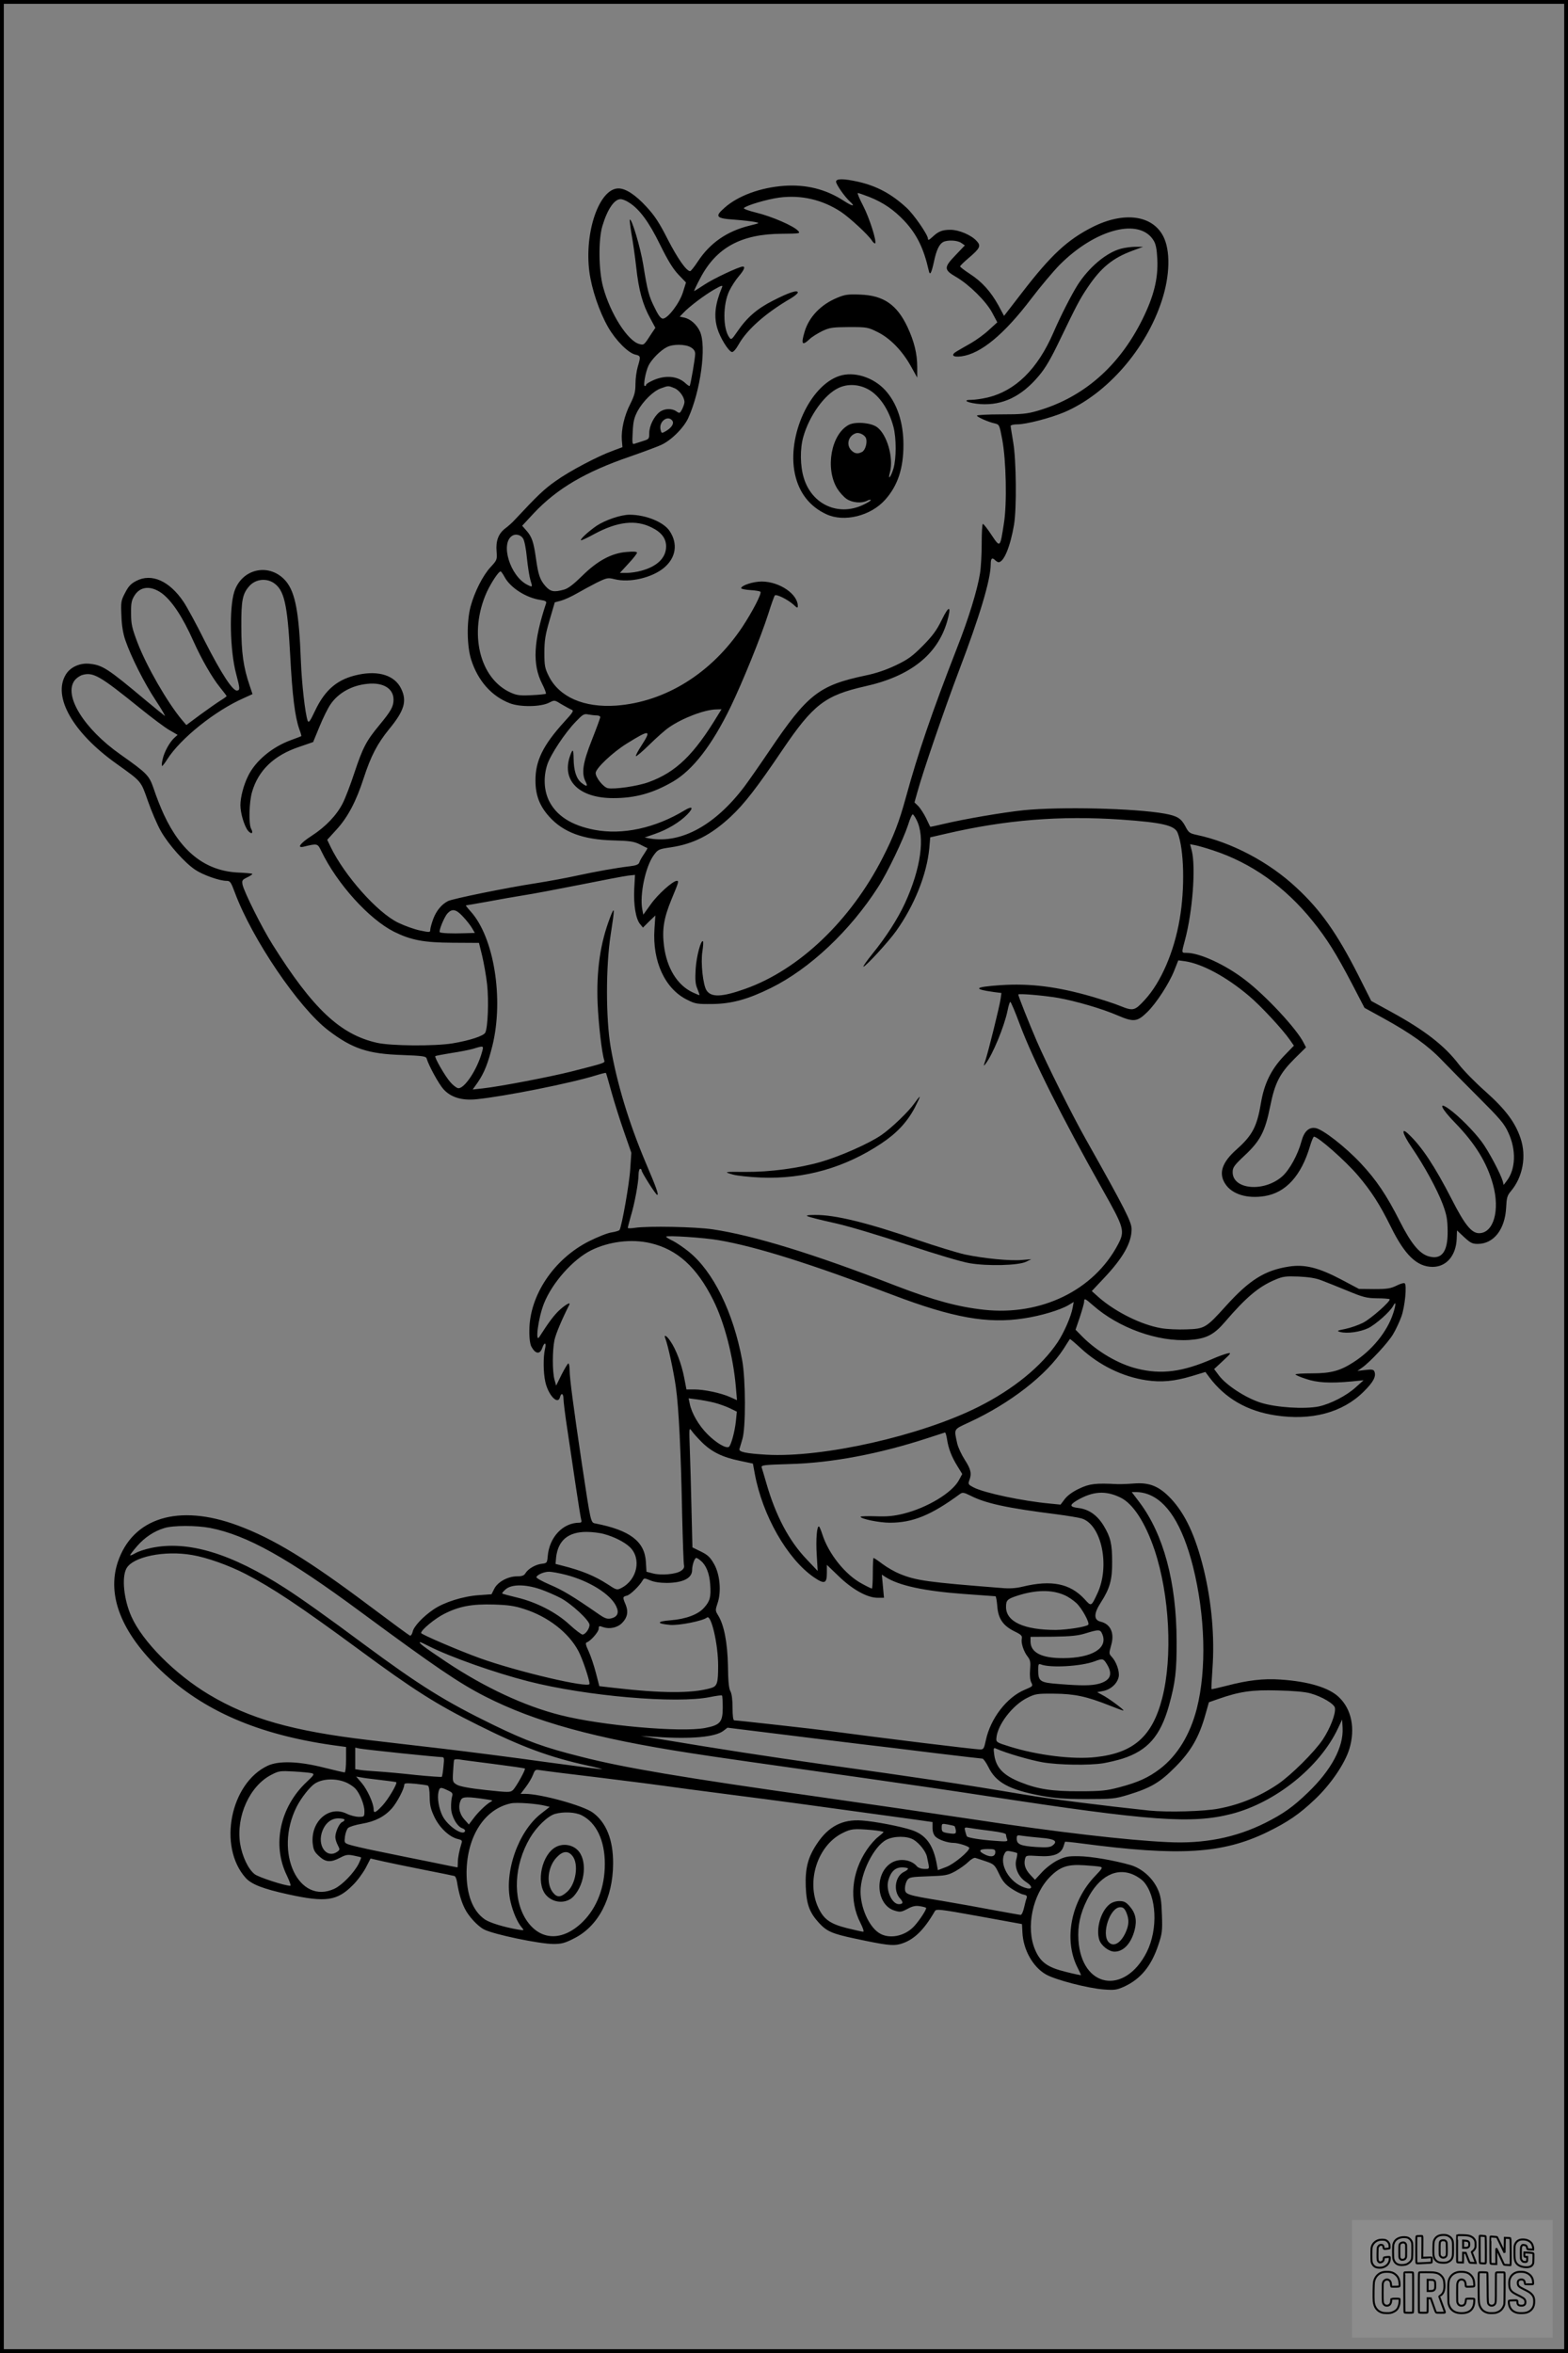<?xml version="1.0" encoding="UTF-8"?>
<svg xmlns="http://www.w3.org/2000/svg" version="1.0" width="1024pt" height="1536pt" viewBox="0 0 1024 1536" preserveAspectRatio="xMidYMid meet">
  <rect x="0" y="0" width="1024" height="1536" fill="#808080" stroke="none"/>
  <g transform="translate(0.00 0.00) scale(1)">
    <g transform="translate(0,1536) scale(0.1,-0.1)" fill="#000000" stroke="none">
      <path d="M5460 14174 c0 -18 56 -98 89 -128 41 -37 20 -35 -40 4 -116 75 -244 107 -388 97 -154 -11 -302 -65 -390 -144 -65 -57 -55 -69 66 -77 54 -4 114 -11 133 -15 34 -7 33 -7 -35 -24 -147 -36 -258 -113 -337 -233 -23 -35 -46 -64 -51 -64 -24 0 -81 81 -146 207 -55 109 -86 156 -141 215 -70 76 -134 118 -181 118 -125 0 -224 -284 -190 -545 15 -113 65 -260 122 -360 49 -86 132 -170 179 -180 34 -8 35 -12 15 -79 -8 -27 -15 -77 -15 -112 0 -51 -6 -75 -34 -131 -39 -76 -60 -168 -55 -236 l4 -46 -59 -22 c-101 -36 -288 -135 -377 -199 -76 -53 -121 -97 -265 -251 -17 -19 -46 -45 -64 -58 -45 -34 -63 -82 -57 -151 4 -54 3 -56 -40 -103 -50 -54 -104 -161 -130 -257 -26 -99 -24 -257 4 -346 44 -138 133 -239 253 -285 68 -26 204 -24 258 5 33 17 34 17 80 -12 26 -15 55 -31 65 -35 16 -6 9 -17 -48 -79 -138 -152 -189 -254 -188 -384 0 -95 27 -165 89 -234 92 -103 222 -151 418 -156 111 -3 136 -7 175 -26 25 -13 47 -24 49 -24 2 -1 -8 -18 -22 -39 -14 -20 -28 -45 -31 -55 -4 -13 -20 -20 -63 -25 -92 -11 -219 -34 -340 -60 -63 -14 -186 -37 -275 -51 -190 -29 -542 -101 -571 -116 -42 -21 -76 -63 -96 -115 -11 -30 -20 -62 -20 -72 0 -18 -4 -18 -67 -5 -38 8 -102 31 -143 51 -136 66 -350 307 -441 495 l-22 46 61 67 c74 81 128 184 177 335 47 145 89 225 166 320 100 121 118 184 79 264 -41 86 -145 120 -279 92 -135 -28 -217 -96 -283 -235 -34 -72 -42 -82 -49 -65 -16 46 -38 237 -44 389 -12 316 -36 445 -96 519 -104 125 -289 88 -339 -67 -34 -107 -28 -385 12 -535 26 -99 26 -106 7 -110 -28 -5 -103 110 -211 322 -55 111 -118 226 -139 257 -92 137 -209 189 -309 137 -35 -18 -51 -35 -73 -78 -27 -51 -28 -61 -24 -150 2 -64 11 -117 26 -160 38 -110 124 -280 198 -392 39 -59 65 -104 59 -101 -6 4 -62 50 -125 102 -247 207 -281 229 -365 238 -64 7 -127 -22 -156 -70 -88 -144 45 -379 330 -582 166 -119 159 -110 206 -244 23 -66 61 -155 85 -197 50 -88 157 -208 226 -253 50 -33 157 -71 202 -71 24 0 29 -7 55 -77 113 -304 418 -753 610 -899 157 -120 260 -154 484 -161 130 -5 154 -8 158 -22 15 -50 79 -166 110 -201 48 -53 119 -75 213 -66 183 18 619 105 786 157 32 10 60 17 62 15 2 -1 18 -59 37 -127 19 -68 56 -185 82 -259 l47 -135 -7 -105 c-5 -92 -55 -375 -70 -399 -3 -5 -27 -12 -52 -16 -25 -3 -92 -30 -148 -58 -229 -116 -388 -353 -389 -582 -1 -49 5 -90 13 -105 26 -49 56 -53 71 -10 15 43 29 37 18 -7 -12 -52 -11 -152 2 -212 19 -88 82 -155 96 -102 8 32 23 25 23 -11 0 -18 11 -107 25 -198 14 -91 38 -257 55 -370 17 -113 33 -213 36 -222 4 -13 0 -18 -13 -18 -107 0 -196 -95 -206 -219 -4 -43 -5 -45 -38 -49 -40 -4 -89 -32 -107 -61 -9 -16 -23 -21 -55 -21 -60 0 -126 -36 -149 -81 l-18 -36 -83 -6 c-103 -7 -226 -46 -294 -92 -70 -47 -131 -112 -138 -147 -4 -17 -12 -27 -18 -25 -7 3 -124 89 -260 191 -402 302 -633 443 -867 529 -384 142 -684 50 -781 -241 -72 -218 25 -462 282 -707 276 -262 632 -417 1121 -487 l88 -12 0 -83 c0 -46 -4 -83 -9 -83 -5 0 -67 14 -138 32 -163 41 -292 45 -364 12 -245 -114 -327 -528 -145 -732 37 -42 113 -72 278 -108 246 -54 320 -43 423 61 28 27 65 78 83 111 l32 62 83 -19 c45 -10 165 -35 267 -55 102 -20 190 -38 197 -40 7 -1 15 -20 18 -41 11 -70 28 -128 51 -173 24 -49 84 -114 125 -135 61 -32 362 -95 454 -95 51 0 75 6 133 36 159 79 255 262 256 489 1 155 -45 269 -133 333 -63 46 -340 122 -441 122 l-30 0 34 45 c19 25 40 61 47 80 12 32 16 35 44 30 16 -3 197 -26 400 -50 204 -25 397 -50 430 -55 33 -5 220 -30 415 -55 306 -39 541 -71 1193 -161 l127 -18 0 -38 c0 -24 7 -45 19 -57 21 -21 80 -41 119 -41 31 0 102 -23 102 -33 0 -22 -101 -106 -150 -124 l-55 -21 -11 58 c-24 113 -72 175 -161 204 -73 24 -239 56 -323 62 -127 10 -220 -38 -295 -152 -59 -88 -77 -160 -73 -279 5 -117 24 -169 87 -238 50 -54 85 -70 231 -101 205 -44 251 -49 297 -37 87 24 154 87 228 215 9 16 29 14 289 -33 153 -28 279 -51 280 -51 0 0 2 -24 3 -54 5 -113 68 -226 154 -275 62 -35 272 -90 379 -98 69 -5 83 -3 132 19 108 50 177 134 223 273 24 72 27 90 23 195 -3 93 -8 125 -27 167 -33 74 -103 136 -177 158 -108 31 -258 57 -340 58 -69 1 -89 -3 -136 -26 -31 -15 -77 -50 -102 -77 l-47 -51 -30 32 c-33 35 -44 68 -35 104 6 24 8 24 89 19 96 -6 145 12 162 62 5 16 10 30 10 31 1 2 51 -3 111 -11 636 -84 918 -67 1209 74 135 66 210 117 311 213 104 98 196 233 226 330 40 133 15 260 -69 339 -65 62 -200 102 -379 114 -113 8 -215 -4 -356 -41 -51 -13 -94 -23 -96 -21 -2 2 1 62 6 132 15 208 -5 435 -57 650 -54 218 -119 359 -214 461 -77 81 -139 107 -242 99 -38 -3 -88 -5 -110 -4 -139 7 -179 3 -246 -29 -43 -20 -76 -44 -95 -68 l-28 -37 -71 7 c-180 17 -425 69 -496 105 -35 18 -38 22 -29 46 17 44 11 72 -29 134 -21 33 -44 81 -50 108 -21 97 -26 89 75 136 270 124 509 310 620 481 21 33 39 62 41 64 1 2 33 -25 71 -60 120 -111 273 -186 427 -209 99 -15 184 -7 298 27 l89 27 26 -35 c103 -137 246 -220 429 -248 238 -37 442 18 579 155 63 62 82 99 70 130 -5 14 -16 16 -59 11 l-52 -6 30 21 c55 39 170 163 203 219 18 30 42 82 54 115 23 64 37 208 21 217 -6 4 -30 -4 -54 -16 -37 -18 -60 -22 -144 -22 l-100 1 -115 61 c-150 79 -240 101 -343 85 -156 -24 -257 -87 -409 -255 -133 -147 -140 -151 -260 -155 -54 -2 -129 1 -166 8 -129 22 -297 106 -405 200 l-47 42 78 83 c126 133 182 232 182 321 0 47 -40 127 -300 589 -88 156 -254 488 -319 638 -50 116 -121 294 -121 305 0 8 166 -6 260 -22 117 -21 289 -71 390 -115 103 -44 127 -42 192 22 58 56 142 185 176 270 l27 68 45 -6 c111 -17 267 -100 414 -224 77 -64 222 -220 271 -291 l25 -36 -65 -67 c-83 -87 -129 -180 -150 -306 -26 -155 -56 -212 -158 -303 -98 -86 -121 -159 -74 -228 44 -66 141 -96 255 -78 139 22 240 133 297 326 10 34 22 62 26 62 27 0 204 -156 287 -253 88 -104 141 -186 215 -335 91 -185 170 -261 272 -262 90 0 153 72 158 182 l2 56 47 -44 c40 -37 53 -44 88 -44 105 0 179 95 186 238 3 62 7 78 30 105 79 93 104 229 64 347 -35 104 -98 188 -229 305 -65 57 -143 137 -174 177 -93 122 -222 222 -437 340 l-135 74 -87 173 c-136 267 -243 420 -401 566 -179 168 -425 297 -652 345 -46 10 -53 15 -74 56 -28 53 -54 68 -136 83 -199 35 -679 46 -920 22 -128 -13 -387 -57 -525 -90 -46 -11 -84 -19 -85 -18 -1 1 -13 27 -28 58 -15 30 -38 65 -51 78 l-24 23 20 71 c35 129 179 547 268 782 139 365 209 599 210 701 0 38 8 47 27 29 8 -8 19 -15 24 -15 35 0 77 103 101 244 18 106 15 421 -5 538 -9 54 -17 102 -17 108 0 5 20 10 44 10 58 0 215 41 306 79 279 119 535 412 638 731 53 163 56 325 9 417 -71 139 -257 164 -462 61 -164 -83 -271 -182 -459 -426 l-119 -154 -37 69 c-50 90 -107 154 -186 205 -35 23 -64 45 -64 49 0 4 25 29 56 55 75 64 82 79 52 111 -35 39 -116 73 -171 73 -54 0 -79 -10 -119 -48 -21 -19 -28 -22 -28 -10 0 25 -93 160 -141 203 -98 90 -193 141 -316 169 -95 21 -143 21 -143 0z m218 -100 c92 -37 160 -84 229 -157 81 -87 126 -180 158 -322 8 -37 17 -22 35 60 15 72 34 111 59 125 29 15 94 12 119 -6 l23 -16 -61 -64 c-77 -80 -77 -95 4 -142 86 -50 197 -160 236 -234 l33 -62 -56 -51 c-30 -28 -83 -66 -116 -85 -34 -19 -75 -43 -92 -53 -42 -24 -28 -41 30 -33 126 17 278 142 457 378 60 79 143 177 184 219 235 236 525 310 615 157 14 -24 20 -57 23 -121 6 -126 -23 -242 -98 -393 -152 -306 -385 -509 -685 -596 -69 -20 -103 -23 -238 -23 -86 0 -157 -4 -157 -8 0 -9 74 -42 116 -51 30 -7 31 -9 49 -104 26 -139 32 -420 11 -549 -25 -161 -24 -160 -81 -75 -26 40 -52 72 -56 72 -5 0 -8 -58 -8 -128 0 -71 -5 -159 -11 -195 -17 -107 -74 -294 -151 -489 -165 -423 -254 -685 -333 -973 -44 -161 -81 -257 -152 -395 -209 -409 -545 -730 -897 -855 -152 -54 -222 -57 -253 -10 -23 35 -39 181 -27 254 5 33 7 63 4 66 -13 14 -43 -98 -48 -180 -4 -70 -2 -99 11 -129 9 -22 15 -40 14 -42 -2 -1 -22 7 -45 18 -100 47 -169 159 -187 305 -13 106 -1 179 48 299 48 116 51 124 36 124 -26 0 -125 -89 -170 -153 l-49 -68 -7 37 c-17 94 21 277 75 351 28 38 31 40 113 52 148 22 262 81 390 200 89 83 171 189 338 436 201 297 279 356 540 415 294 65 472 206 535 422 30 105 14 111 -34 13 -34 -70 -61 -106 -125 -171 -68 -68 -96 -89 -176 -127 -63 -30 -130 -53 -200 -67 -302 -64 -377 -123 -625 -490 -65 -96 -139 -202 -164 -235 -189 -250 -410 -372 -614 -339 l-37 7 66 23 c82 28 163 77 211 126 44 45 37 60 -15 29 -193 -117 -406 -163 -590 -128 -151 29 -249 92 -298 192 -32 68 -36 154 -10 234 22 66 116 208 186 280 46 48 54 53 82 47 17 -3 41 -6 54 -6 13 0 24 -5 24 -11 0 -6 -25 -74 -55 -150 -59 -149 -69 -216 -41 -271 17 -33 8 -36 -27 -8 -33 26 -50 79 -51 157 -1 66 -6 69 -25 14 -53 -160 64 -271 284 -271 144 0 259 32 390 108 130 76 255 238 376 487 79 164 197 454 247 610 19 61 38 114 42 118 10 11 87 -28 123 -61 22 -21 27 -23 27 -8 0 78 -119 159 -235 160 -57 0 -135 -26 -135 -44 0 -4 27 -10 60 -12 33 -2 63 -7 66 -11 10 -10 -51 -128 -119 -231 -201 -301 -502 -488 -822 -512 -212 -15 -374 56 -442 194 -25 50 -28 68 -28 152 0 78 6 116 34 212 l34 116 41 11 c22 6 68 27 101 46 33 19 92 51 131 71 68 33 73 34 118 23 99 -25 246 10 324 76 76 65 90 155 36 237 -38 60 -157 108 -263 108 -57 0 -159 -35 -216 -73 -53 -37 -108 -87 -101 -94 2 -2 42 16 87 41 152 82 272 95 376 42 63 -31 93 -71 93 -123 0 -74 -58 -131 -163 -159 -28 -8 -72 -14 -96 -14 l-43 0 56 61 c31 33 56 65 56 71 0 7 -22 9 -66 5 -99 -7 -192 -57 -292 -156 -56 -55 -92 -83 -119 -90 -65 -18 -88 -14 -121 23 -36 41 -47 74 -62 181 -15 106 -26 140 -61 180 l-29 33 77 83 c151 160 336 269 628 369 83 29 172 62 199 74 66 28 151 112 181 178 80 177 120 468 76 564 -21 46 -63 83 -104 91 l-28 6 23 24 c38 41 139 117 202 153 49 28 58 30 51 14 -45 -108 -54 -186 -31 -266 18 -62 73 -151 96 -156 9 -1 26 18 44 50 54 96 175 204 340 300 25 15 46 32 46 39 0 19 -60 -1 -161 -53 -105 -53 -171 -110 -235 -204 -35 -51 -39 -54 -51 -37 -43 58 -43 217 0 305 14 29 42 72 62 95 34 40 44 63 26 63 -24 0 -192 -79 -249 -117 -36 -24 -67 -43 -69 -43 -2 0 15 37 39 82 105 202 268 291 535 292 117 1 121 2 105 19 -28 32 -172 94 -270 118 -53 13 -89 26 -84 31 18 18 150 57 230 68 144 19 282 -13 404 -93 58 -39 176 -148 201 -186 9 -14 19 -22 22 -20 12 12 -37 166 -78 245 -24 46 -40 84 -35 84 5 0 40 -12 76 -26z m-1572 -35 c69 -42 133 -129 205 -277 52 -105 84 -157 120 -195 l49 -51 -20 -64 c-22 -71 -99 -172 -131 -172 -13 0 -29 20 -52 68 -40 78 -49 115 -76 283 -18 111 -76 307 -88 295 -2 -2 3 -44 11 -93 9 -48 23 -147 31 -218 16 -149 42 -243 91 -332 l34 -63 -25 -37 c-49 -76 -49 -77 -79 -69 -76 19 -190 198 -237 371 -30 108 -32 311 -5 400 33 110 78 175 119 175 11 0 35 -9 53 -21z m405 -946 c20 -12 29 -25 29 -43 0 -28 -30 -202 -36 -209 -2 -3 -14 5 -27 17 -50 47 -129 55 -208 21 -27 -12 -49 -25 -49 -30 0 -5 -4 -9 -9 -9 -12 0 5 93 24 133 19 40 78 100 120 121 40 21 120 20 156 -1z m-106 -267 c33 -14 65 -59 65 -91 0 -9 -7 -29 -15 -46 -15 -28 -17 -29 -38 -14 -30 21 -80 19 -111 -6 -36 -29 -66 -90 -66 -137 0 -37 -2 -39 -41 -51 -23 -7 -48 -15 -56 -18 -14 -5 -15 5 -11 78 3 68 10 94 32 136 36 65 103 131 152 148 49 18 48 18 89 1z m-16 -210 c16 -18 -1 -47 -40 -70 -28 -16 -29 -16 -35 9 -13 51 45 97 75 61z m-973 -771 c9 -15 19 -64 25 -127 6 -57 16 -122 23 -145 15 -48 15 -48 -23 -29 -110 58 -174 267 -97 318 22 15 56 8 72 -17z m-121 -251 c37 -70 140 -136 233 -150 34 -5 43 -10 38 -23 -82 -247 -90 -397 -26 -524 17 -33 28 -63 25 -66 -3 -2 -45 -7 -94 -9 -73 -4 -96 -1 -134 16 -206 91 -278 391 -158 657 29 62 77 135 90 135 4 0 15 -16 26 -36z m-1508 -39 c69 -46 90 -136 108 -470 14 -267 31 -404 60 -486 9 -23 14 -43 13 -44 -2 -2 -32 -13 -67 -26 -124 -45 -233 -136 -281 -235 -29 -58 -50 -139 -50 -190 0 -52 25 -135 49 -166 23 -27 38 -19 21 12 -17 31 -13 176 6 240 41 142 144 240 309 295 l90 31 42 102 c23 56 55 121 72 145 51 74 138 123 240 133 103 11 171 -30 171 -103 0 -45 -16 -74 -93 -167 -84 -101 -108 -146 -163 -312 -25 -76 -59 -165 -76 -198 -39 -77 -111 -153 -204 -213 -73 -47 -98 -81 -51 -70 91 22 91 22 116 -30 103 -213 310 -442 474 -525 111 -55 193 -71 384 -72 l171 -1 21 -85 c11 -47 26 -130 32 -185 12 -105 5 -285 -12 -316 -11 -22 -105 -52 -214 -70 -118 -19 -402 -17 -494 4 -239 54 -418 222 -681 641 -69 109 -186 344 -196 391 -5 28 -2 32 31 48 21 10 35 20 33 23 -3 2 -43 6 -89 8 -215 9 -375 133 -489 379 -21 45 -50 119 -65 165 -31 91 -42 102 -220 228 -237 167 -371 384 -298 482 11 15 34 31 51 36 71 20 114 -5 374 -215 79 -64 167 -130 196 -146 l52 -30 -21 -19 c-31 -28 -67 -93 -77 -141 -6 -24 -7 -43 -3 -43 3 0 18 19 33 43 86 136 313 318 500 400 l57 26 -18 54 c-41 119 -55 216 -55 387 -1 172 8 214 52 264 40 45 108 54 159 21z m-731 -67 c66 -49 136 -153 208 -315 52 -116 121 -236 172 -299 24 -30 44 -56 44 -58 0 -2 -17 -15 -37 -27 -21 -13 -80 -54 -132 -92 l-94 -70 -29 34 c-96 115 -231 350 -290 504 -36 95 -42 121 -42 190 -1 67 3 86 22 117 38 61 106 67 178 16z m3633 -795 c-157 -260 -274 -374 -454 -439 -71 -26 -223 -48 -266 -39 -29 7 -79 69 -79 99 0 30 111 135 203 192 151 94 164 92 96 -13 -23 -35 -39 -66 -36 -69 3 -3 43 31 89 76 46 45 102 95 126 111 87 61 233 117 310 118 l34 1 -23 -37z m1296 -684 c58 -111 29 -318 -75 -545 -48 -103 -122 -219 -213 -331 -37 -46 -63 -83 -58 -83 14 0 164 163 213 232 120 168 201 371 217 542 l6 70 100 23 c390 91 747 120 1145 93 272 -19 352 -38 371 -87 42 -108 48 -362 13 -563 -36 -213 -122 -412 -227 -526 -67 -73 -76 -75 -163 -40 -33 14 -115 40 -182 60 -228 66 -405 88 -599 75 -171 -12 -183 -25 -41 -45 l48 -6 -6 -42 c-8 -53 -79 -338 -98 -396 -14 -41 -14 -43 0 -25 46 59 122 242 144 348 6 31 14 57 18 57 4 0 32 -66 62 -147 88 -234 273 -603 541 -1079 141 -250 147 -269 100 -358 -158 -299 -501 -466 -874 -426 -172 19 -327 61 -577 157 -541 210 -928 328 -1195 368 -114 17 -422 23 -509 10 -25 -4 -46 -4 -46 0 0 4 9 38 19 74 26 85 51 223 51 272 0 21 5 39 10 39 6 0 10 -4 10 -10 0 -13 93 -160 102 -160 11 0 -5 46 -75 210 -111 263 -188 518 -229 755 -32 188 -32 528 0 733 28 179 27 193 -4 112 -64 -167 -90 -346 -81 -564 6 -132 27 -318 43 -367 5 -18 11 -16 -216 -74 -140 -35 -467 -98 -579 -110 l-64 -7 32 45 c44 64 68 126 97 242 75 306 10 707 -142 875 -20 22 -34 40 -31 40 3 0 66 11 139 24 73 14 178 32 233 41 55 8 222 40 370 69 149 30 291 57 316 60 l46 5 -5 -92 c-5 -104 10 -195 38 -229 l19 -23 40 40 41 39 -6 -89 c-14 -211 69 -391 215 -462 51 -26 65 -28 161 -27 128 1 235 31 385 105 253 125 516 372 700 659 61 94 165 312 196 407 12 40 26 70 31 67 4 -3 15 -18 23 -35z m1937 -200 c250 -82 471 -238 651 -462 92 -114 154 -213 258 -412 l80 -154 122 -67 c180 -99 292 -179 382 -273 44 -46 153 -156 242 -245 138 -138 167 -171 193 -229 53 -113 49 -240 -11 -317 l-19 -25 -6 24 c-14 49 -93 198 -137 257 -52 70 -149 168 -213 214 -75 54 -54 5 40 -91 130 -134 207 -259 246 -401 47 -169 4 -318 -91 -318 -49 0 -94 56 -177 219 -112 218 -197 347 -285 429 -50 47 -38 1 21 -86 84 -123 167 -275 204 -373 26 -70 31 -99 32 -174 2 -137 -39 -191 -125 -166 -60 18 -114 84 -186 226 -88 174 -154 272 -258 383 -101 107 -245 219 -293 228 -43 8 -75 -21 -92 -84 -24 -90 -78 -188 -126 -231 -119 -105 -324 -87 -324 27 0 31 9 44 78 109 102 95 134 156 167 321 31 154 62 214 160 312 l74 73 -16 31 c-45 90 -247 307 -381 409 -128 99 -297 177 -383 177 -34 0 -34 -4 -10 85 49 183 71 473 44 582 l-11 42 32 -6 c17 -3 70 -18 118 -34z m-4898 -433 c23 -24 49 -58 59 -75 l18 -31 -68 -2 c-80 -3 -155 0 -161 7 -8 8 29 99 50 122 31 34 57 28 102 -21z m124 -883 c-32 -118 -119 -246 -158 -236 -11 3 -33 20 -49 39 -34 38 -106 163 -98 170 2 2 49 11 104 20 55 8 120 21 144 28 68 21 69 21 57 -21z m1547 -1229 c245 -42 600 -154 1135 -357 392 -149 621 -190 857 -153 109 16 236 54 292 87 l33 20 -7 -38 c-10 -56 -56 -162 -98 -225 -105 -157 -289 -307 -518 -422 -377 -189 -1016 -333 -1384 -312 -134 8 -181 18 -176 37 2 8 11 37 19 64 23 74 22 388 -1 515 -58 313 -189 581 -350 710 -31 25 -76 56 -101 69 -26 12 -46 25 -46 28 0 10 251 -6 345 -23z m-447 -19 c175 -41 302 -156 409 -370 74 -147 132 -371 149 -573 l7 -82 -47 21 c-59 26 -167 49 -232 49 l-51 0 -15 78 c-17 88 -54 186 -90 237 -24 37 -45 47 -33 18 18 -46 55 -219 69 -319 19 -134 33 -421 41 -834 4 -168 9 -315 12 -327 3 -15 -2 -26 -21 -38 -33 -22 -130 -30 -182 -16 l-42 11 -4 65 c-8 133 -104 206 -329 250 -32 6 -30 0 -89 390 -56 377 -80 560 -80 611 0 24 -4 44 -8 44 -4 0 -24 -33 -44 -72 l-36 -73 -11 40 c-14 51 -14 189 0 257 9 42 48 134 97 231 10 20 -23 2 -62 -33 -37 -34 -71 -79 -133 -176 -30 -48 -8 123 29 216 53 135 190 290 310 349 116 57 263 75 386 46z m4382 -243 c30 -11 107 -42 170 -68 102 -42 124 -48 192 -49 42 0 79 -3 83 -6 10 -11 -121 -127 -174 -154 -30 -15 -81 -33 -115 -40 -55 -11 -58 -13 -33 -20 45 -12 129 0 182 25 49 24 143 107 163 145 19 37 20 11 0 -49 -39 -120 -139 -242 -260 -319 -87 -56 -147 -72 -270 -72 -60 0 -108 -3 -108 -7 0 -3 30 -17 68 -29 73 -25 156 -30 297 -17 l80 8 -50 -45 c-61 -56 -165 -109 -242 -126 -94 -19 -281 -7 -381 25 -99 32 -221 112 -270 175 l-33 44 58 54 c54 50 56 54 28 48 -16 -4 -59 -19 -95 -35 -197 -86 -336 -104 -495 -64 -122 30 -259 111 -356 208 l-45 46 28 82 c15 46 28 91 28 101 0 24 6 22 58 -24 168 -148 424 -240 630 -226 109 8 159 33 231 117 139 162 221 231 328 276 51 22 70 24 153 21 64 -3 113 -10 150 -25z m-3967 -798 c32 -8 79 -25 104 -37 l45 -22 -6 -61 c-7 -69 -32 -160 -46 -169 -19 -12 -83 26 -139 82 -58 58 -105 139 -117 202 l-7 33 54 -7 c30 -4 80 -13 112 -21z m-78 -260 c63 -62 134 -97 247 -120 l85 -18 12 -65 c50 -273 212 -557 386 -677 69 -47 85 -42 85 28 l0 53 78 -75 c89 -86 186 -140 253 -140 l42 0 -7 76 -7 75 23 -15 c87 -56 252 -92 511 -111 111 -8 205 -15 208 -15 4 0 9 -30 12 -66 6 -81 38 -127 114 -164 43 -21 50 -29 46 -47 -6 -28 12 -84 39 -118 17 -22 19 -36 15 -85 -3 -37 0 -68 8 -83 12 -24 10 -25 -42 -47 -118 -49 -225 -188 -255 -331 -11 -52 -15 -59 -35 -59 -40 0 -640 74 -983 120 -80 11 -607 70 -625 70 -7 0 -11 30 -11 83 0 51 -5 91 -14 107 -10 17 -15 68 -16 165 -3 151 -25 267 -64 330 -19 31 -19 34 -4 79 26 75 16 189 -23 257 -25 44 -41 59 -86 81 l-55 27 -6 248 c-3 136 -8 313 -11 393 -5 139 -5 144 12 120 9 -14 40 -48 68 -76z m1600 19 c9 -59 30 -114 69 -176 l30 -49 -22 -41 c-44 -81 -205 -179 -361 -218 -61 -15 -105 -20 -181 -17 -55 2 -100 0 -100 -3 0 -14 122 -39 191 -39 150 0 270 49 459 188 16 11 25 10 67 -11 100 -51 238 -81 563 -122 69 -9 142 -21 163 -27 131 -39 188 -312 103 -491 -40 -85 -39 -85 -84 -35 -94 101 -215 126 -402 81 -45 -11 -88 -14 -140 -9 -484 38 -556 48 -664 92 -32 13 -83 42 -112 64 -29 22 -56 40 -59 40 -3 0 -5 -45 -5 -100 0 -55 -3 -100 -6 -100 -3 0 -33 14 -65 32 -108 57 -219 196 -259 323 -7 22 -16 44 -20 49 -15 15 -23 -84 -16 -188 l6 -101 -72 76 c-115 120 -202 284 -263 496 -14 49 -28 95 -31 104 -4 15 16 17 183 22 274 7 589 67 903 170 58 19 108 35 111 36 4 1 10 -20 14 -46z m1133 -379 c82 -40 162 -164 222 -342 98 -293 119 -698 50 -967 -64 -249 -186 -358 -434 -385 -148 -17 -381 12 -563 69 -84 26 -88 29 -86 54 6 87 106 217 202 264 52 26 64 28 176 27 133 -1 212 -18 363 -78 48 -19 88 -34 89 -32 5 5 -98 81 -137 101 l-35 19 42 8 c50 11 90 49 99 93 6 35 -15 97 -46 130 -18 19 -18 23 -4 73 24 80 -2 140 -68 156 -46 11 -46 53 1 125 59 92 75 148 74 266 0 116 -10 160 -55 235 -42 69 -97 108 -165 116 -58 7 -60 19 -11 49 104 61 188 67 286 19z m173 24 c131 -44 231 -203 300 -474 80 -320 90 -670 25 -927 -44 -171 -127 -307 -241 -394 -75 -57 -143 -88 -265 -120 -83 -22 -117 -26 -260 -26 -178 -1 -273 14 -383 58 -114 45 -162 95 -174 180 -6 45 -5 48 13 40 64 -29 223 -75 303 -89 106 -18 304 -21 397 -6 34 6 90 19 125 30 164 53 247 147 303 346 42 151 51 227 50 424 -1 383 -86 696 -243 904 l-50 66 33 0 c18 0 48 -5 67 -12z m-6119 -222 c240 -47 506 -195 986 -550 484 -357 638 -462 810 -550 326 -166 714 -273 1342 -370 172 -27 435 -64 1150 -165 234 -33 589 -85 790 -116 1065 -163 1333 -182 1592 -116 288 74 578 307 696 559 l27 57 3 -54 c7 -125 -74 -276 -225 -421 -98 -95 -162 -140 -281 -200 -193 -96 -399 -137 -637 -125 -264 12 -727 66 -1253 146 -274 41 -697 103 -1022 149 -892 126 -1278 191 -1554 262 -247 62 -355 102 -574 208 -316 154 -479 256 -842 524 -239 178 -417 304 -515 367 -357 230 -639 315 -879 264 -38 -8 -84 -23 -102 -34 -19 -11 -34 -17 -34 -13 0 4 21 31 46 60 49 56 110 97 177 117 56 18 208 18 299 1z m2573 -40 c64 -17 132 -51 167 -84 79 -74 51 -214 -54 -268 -29 -15 -32 -14 -91 25 -84 54 -166 88 -296 121 l-43 11 4 44 c13 110 79 165 198 165 36 0 88 -6 115 -14z m-2689 -137 c95 -16 238 -67 347 -123 176 -91 352 -208 741 -494 355 -262 506 -358 776 -492 285 -143 471 -211 712 -264 62 -13 106 -25 98 -25 -8 -1 -177 21 -375 48 -198 28 -497 66 -665 86 -168 19 -384 45 -480 56 -500 59 -780 139 -1045 297 -222 133 -435 347 -507 510 -49 109 -64 253 -33 312 40 78 250 121 431 89z m3320 -37 c35 -28 57 -82 62 -154 6 -83 -1 -109 -39 -152 -39 -45 -119 -75 -221 -83 -91 -7 -92 -22 -2 -30 59 -5 214 26 241 48 27 23 73 -172 73 -314 0 -116 -6 -135 -49 -147 -123 -35 -320 -34 -631 2 l-96 11 -22 85 c-12 47 -33 110 -47 141 -20 42 -23 57 -13 60 25 8 78 69 78 89 0 19 3 20 30 10 42 -14 93 -3 123 28 34 34 42 73 23 119 -21 49 -20 52 8 59 22 5 83 64 103 100 9 15 12 15 49 0 24 -11 65 -17 109 -17 106 1 165 31 165 84 0 32 16 79 27 79 5 0 18 -8 29 -18z m-881 -92 c152 -39 292 -126 329 -205 21 -43 9 -70 -34 -80 -24 -5 -39 0 -77 26 -176 122 -239 159 -321 194 -51 22 -91 44 -89 50 6 16 49 35 83 35 17 0 66 -9 109 -20z m-167 -94 c40 -14 100 -40 134 -58 71 -38 188 -146 188 -175 0 -25 -27 -63 -46 -63 -7 0 -46 29 -85 65 -86 80 -217 147 -344 177 -49 12 -92 23 -95 26 -3 2 8 15 23 28 39 33 127 33 225 0z m3422 -38 c25 -10 61 -35 81 -54 37 -36 87 -129 76 -140 -14 -14 -137 -33 -212 -34 -208 0 -325 54 -325 150 0 44 8 52 75 74 119 38 223 40 305 4z m-3525 -92 c154 -49 289 -154 352 -273 26 -48 73 -187 73 -215 0 -31 -473 80 -717 168 -133 48 -383 155 -383 164 0 20 91 95 151 125 98 50 182 65 324 61 95 -3 137 -9 200 -30z m3774 -164 c38 -91 -67 -155 -254 -156 -142 -1 -215 36 -215 109 l0 30 148 1 c115 2 161 6 212 22 88 27 96 26 109 -6z m-4400 -77 c142 -72 434 -175 650 -230 378 -97 969 -148 1188 -103 40 8 75 13 78 10 3 -3 5 -39 5 -79 0 -95 -17 -114 -115 -133 -159 -30 -679 16 -945 84 -235 59 -495 181 -742 345 -151 101 -191 131 -173 131 3 0 27 -11 54 -25z m4430 -119 c40 -65 23 -106 -52 -127 -49 -13 -112 -14 -260 -2 -125 9 -137 17 -137 91 0 38 2 43 18 37 61 -24 261 -13 350 20 53 20 58 19 81 -19z m1329 -190 c76 -21 156 -69 160 -95 6 -39 -31 -133 -79 -206 -55 -82 -207 -233 -294 -292 -117 -79 -246 -133 -385 -159 -95 -19 -338 -25 -455 -13 -301 32 -637 74 -815 104 -415 70 -670 108 -1330 200 -346 49 -653 96 -1060 164 l-115 19 100 -6 c229 -16 388 -1 440 40 l26 20 332 -41 c182 -23 424 -52 537 -66 113 -13 335 -40 495 -60 159 -19 295 -35 301 -35 6 0 24 -25 39 -55 49 -101 136 -148 343 -187 93 -17 153 -22 297 -22 167 0 187 2 270 27 150 46 209 80 310 182 102 102 156 195 197 342 l23 81 60 21 c140 49 220 61 390 56 98 -2 180 -9 213 -19z m-5938 -391 c134 -14 253 -25 264 -25 17 0 18 -5 12 -62 -3 -34 -8 -64 -11 -67 -3 -2 -78 3 -168 12 -89 10 -200 20 -247 23 -47 3 -100 7 -117 10 l-33 5 0 70 0 71 28 -6 c15 -3 137 -17 272 -31z m604 -70 c110 -14 202 -27 204 -30 6 -6 -58 -122 -79 -141 -17 -15 -28 -15 -176 1 -104 11 -168 23 -188 34 -29 17 -30 19 -26 87 2 38 5 72 7 76 3 4 17 5 32 3 15 -3 117 -16 226 -30z m-1188 -60 c19 -6 16 -11 -34 -58 -174 -164 -226 -410 -129 -609 18 -38 29 -68 23 -68 -37 0 -205 55 -232 75 -43 33 -82 116 -96 201 -27 178 63 377 205 449 48 25 58 26 147 21 52 -3 104 -8 116 -11z m453 -45 c52 -6 97 -12 99 -14 8 -9 -52 -111 -90 -152 -45 -48 -58 -54 -58 -24 0 38 -41 127 -77 170 l-37 43 34 -6 c19 -4 78 -11 129 -17z m-219 -20 c19 -10 43 -26 52 -37 28 -30 58 -105 58 -145 0 -37 -1 -38 -37 -38 -20 0 -56 9 -80 21 -114 55 -234 -50 -221 -193 5 -44 11 -57 42 -85 43 -40 76 -42 137 -10 38 20 50 22 89 14 25 -5 46 -10 48 -12 2 -2 -6 -21 -16 -42 -31 -60 -107 -138 -157 -162 -235 -110 -397 237 -248 534 30 59 85 129 119 152 54 35 147 36 214 3z m524 -16 c7 -3 12 -30 12 -74 1 -57 7 -81 33 -135 35 -70 98 -128 152 -140 25 -6 29 -10 23 -28 -14 -45 -24 -93 -24 -124 0 -18 -1 -33 -3 -33 -2 0 -82 16 -178 36 -96 19 -248 50 -339 69 -91 18 -178 39 -194 45 -27 10 -28 13 -23 52 3 22 12 47 20 55 8 8 49 21 91 28 87 15 148 47 196 101 33 38 80 127 80 153 0 11 14 12 71 7 39 -4 76 -9 83 -12z m130 -31 c31 -14 35 -20 28 -42 -4 -14 -7 -47 -6 -73 1 -54 39 -122 74 -133 12 -4 19 -12 17 -18 -12 -35 -112 32 -146 97 -25 49 -37 120 -27 160 8 31 14 31 60 9z m260 -60 c34 -5 37 -7 20 -15 -28 -16 -83 -68 -114 -111 l-28 -37 -31 35 c-33 38 -41 88 -20 127 11 20 41 21 173 1z m378 -41 l28 -7 -55 -43 c-151 -116 -245 -386 -201 -575 16 -70 46 -138 75 -171 15 -18 14 -18 -25 -12 -93 16 -184 44 -217 66 -80 55 -121 163 -120 310 3 234 118 412 290 448 36 8 171 -2 225 -16z m237 -62 c96 -48 151 -165 151 -317 0 -152 -51 -285 -143 -377 -133 -132 -282 -126 -372 14 -88 139 -78 355 26 532 43 73 116 143 163 157 56 16 134 12 175 -9z m-1549 -29 c0 -5 -7 -12 -15 -15 -19 -7 -45 -65 -45 -98 0 -13 7 -36 16 -53 14 -27 14 -30 -2 -42 -64 -47 -128 27 -104 118 17 61 58 99 109 99 23 0 41 -4 41 -9z m3984 -42 c2 -2 6 -14 8 -26 3 -25 -2 -27 -54 -19 -34 6 -38 10 -38 35 0 28 1 28 40 21 23 -4 42 -9 44 -11z m239 -31 c63 -8 97 -16 97 -24 0 -7 3 -20 7 -30 6 -16 -1 -17 -88 -10 -85 6 -165 19 -174 28 -2 2 -7 16 -11 32 -7 29 -7 29 32 23 21 -4 83 -12 137 -19z m-780 6 c43 -4 77 -10 77 -13 0 -3 -16 -17 -34 -31 -19 -14 -53 -52 -75 -85 -101 -149 -117 -331 -42 -477 17 -34 25 -58 18 -58 -7 0 -53 11 -104 23 -111 28 -152 57 -188 132 -82 173 -6 408 157 489 56 28 73 30 191 20z m1105 -51 c90 -7 113 -22 76 -50 -15 -12 -39 -14 -106 -10 -102 7 -128 17 -128 54 0 24 2 25 38 19 20 -3 75 -9 120 -13z m-832 -12 c39 -24 81 -77 88 -113 18 -84 19 -78 -18 -78 -18 0 -39 7 -47 16 -37 45 -113 56 -167 24 -114 -70 -101 -275 20 -312 36 -11 44 -10 84 11 33 18 53 22 80 18 20 -3 39 -8 42 -11 6 -7 -42 -81 -77 -119 -62 -68 -167 -88 -232 -44 -66 44 -119 165 -119 270 0 121 87 294 168 337 50 26 136 26 178 1z m534 -81 c0 -29 -26 -36 -66 -17 -48 23 -42 37 16 37 44 0 50 -3 50 -20z m142 -6 c3 -2 1 -20 -4 -39 -16 -52 12 -118 64 -151 48 -31 40 -54 -13 -35 -98 34 -166 152 -128 222 8 16 16 19 42 13 18 -3 35 -8 39 -10z m-202 -55 c52 -18 57 -23 85 -82 23 -48 41 -69 80 -95 27 -18 62 -36 78 -39 21 -4 26 -10 22 -22 -4 -9 -11 -37 -17 -63 -6 -27 -16 -48 -22 -48 -6 0 -83 14 -171 30 -88 17 -241 44 -340 61 -237 39 -245 42 -245 83 0 17 7 41 15 53 13 19 26 21 137 25 113 4 127 6 177 33 30 17 68 44 85 61 17 17 38 29 46 26 8 -2 40 -13 70 -23z m745 -35 c18 -4 14 -11 -31 -58 -159 -164 -209 -416 -118 -598 13 -26 24 -49 24 -51 0 -2 -45 7 -99 21 -119 29 -166 62 -201 144 -62 145 -17 362 99 478 65 65 114 81 221 74 47 -3 94 -7 105 -10z m-1255 -12 c0 -5 -11 -14 -24 -20 -60 -27 -75 -125 -27 -176 22 -24 19 -36 -9 -36 -45 0 -86 92 -69 154 16 58 45 86 90 86 21 0 39 -4 39 -8z m1475 -41 c22 -10 50 -29 62 -42 87 -95 97 -312 22 -462 -144 -284 -426 -235 -446 78 -6 94 11 173 57 265 77 153 192 213 305 161z"></path>
      <path d="M7319 13736 c-94 -25 -208 -121 -282 -237 -39 -62 -110 -200 -157 -309 -104 -240 -248 -381 -431 -425 -35 -8 -82 -15 -103 -15 -71 0 -24 -22 58 -28 144 -9 267 50 379 183 45 53 80 113 143 245 105 218 127 260 178 335 86 128 163 191 291 238 l70 26 -50 0 c-27 0 -71 -6 -96 -13z"></path>
      <path d="M5467 13416 c-106 -44 -183 -124 -212 -220 -25 -83 -17 -96 32 -50 15 15 53 38 83 53 49 23 67 25 175 26 116 0 123 -1 187 -33 81 -40 161 -122 218 -225 l40 -72 0 70 c0 86 -20 167 -64 261 -69 146 -157 206 -310 211 -78 3 -99 0 -149 -21z"></path>
      <path d="M5482 12906 c-193 -63 -343 -392 -291 -638 26 -124 97 -215 206 -265 116 -54 290 -11 384 95 82 92 119 204 119 358 0 148 -42 273 -120 358 -78 84 -203 123 -298 92z m194 -91 c71 -42 130 -132 159 -242 19 -74 19 -205 0 -271 -18 -59 -39 -82 -23 -25 25 93 -19 248 -85 295 -40 29 -140 37 -183 15 -116 -60 -157 -285 -76 -417 15 -24 43 -55 61 -67 37 -25 98 -30 133 -12 11 6 22 8 25 5 3 -3 -21 -18 -53 -33 -161 -74 -331 4 -384 175 -25 79 -26 193 -4 270 39 138 138 276 229 319 62 30 138 25 201 -12z m-20 -317 c9 -28 -5 -77 -26 -88 -28 -15 -48 -12 -70 10 -36 36 -20 96 30 112 22 7 59 -12 66 -34z"></path>
      <path d="M5971 8157 c-35 -51 -150 -162 -216 -207 -80 -55 -268 -138 -392 -174 -145 -42 -335 -67 -491 -66 -147 1 -147 1 -87 -17 28 -8 111 -17 186 -20 281 -11 547 64 785 223 100 66 168 139 218 233 20 39 35 71 32 71 -3 0 -18 -19 -35 -43z"></path>
      <path d="M5275 7420 c11 -5 92 -26 180 -45 92 -21 293 -81 472 -141 181 -60 351 -111 405 -120 118 -20 316 -15 368 9 l35 17 -62 -5 c-77 -7 -249 10 -372 36 -52 12 -190 54 -307 94 -328 113 -542 166 -673 164 -47 0 -60 -3 -46 -9z"></path>
      <path d="M3632 3304 c-92 -47 -133 -229 -70 -310 47 -59 137 -65 185 -12 77 85 89 240 24 302 -36 35 -94 43 -139 20z m107 -60 c42 -53 22 -184 -36 -234 -41 -37 -65 -38 -92 -4 -46 58 -34 168 24 229 40 43 75 46 104 9z"></path>
      <path d="M7246 2929 c-57 -45 -90 -160 -67 -232 13 -39 63 -77 100 -77 59 0 109 55 131 142 16 62 6 110 -32 153 -24 28 -37 35 -68 35 -23 0 -48 -8 -64 -21z m110 -54 c19 -46 17 -81 -5 -130 -32 -70 -79 -97 -111 -63 -49 53 9 228 76 228 19 0 28 -8 40 -35z"></path>
    </g>
  </g>
  <rect x="0.0" y="0.0" width="1024.0" height="1536.0" fill="none" stroke="black" stroke-width="5"></rect>
  <g transform="translate(882.93 1449.20) scale(0.128)" opacity="1.0">
    <rect x="0" y="0" width="1024.0" height="600.0" fill="white" fill-opacity="0.1"></rect>
    <g transform="translate(0,650) scale(0.1,-0.1)" stroke="none">
      <path fill="none" stroke="#000000" stroke-width="100" d="M4491 5720 c-164 -43 -269 -147 -319 -315 -19 -65 -29 -577 -13 -693 25 -190 116 -310 276 -367 63 -23 284 -32 370 -16 122 22 249 110 294 205 51 104 56 150 56 496 0 341 -4 385 -48 478 -46 100 -156 184 -282 217 -83 21 -241 19 -334 -5z m270 -273 c19 -12 43 -40 54 -62 18 -37 20 -64 23 -320 5 -339 -1 -384 -56 -436 -87 -82 -235 -56 -289 51 -22 43 -23 53 -23 335 0 314 7 370 52 412 34 32 66 42 139 42 53 1 73 -4 100 -22z"></path>
      <path fill="none" stroke="#000000" stroke-width="100" d="M5367 5723 c-4 -3 -7 -311 -7 -683 0 -618 1 -679 17 -691 12 -10 51 -14 152 -14 l136 0 3 248 2 248 67 -3 67 -3 34 -85 c18 -47 58 -152 89 -235 30 -82 63 -158 73 -168 14 -15 40 -19 165 -24 l148 -6 -5 34 c-4 19 -49 143 -102 276 -53 133 -96 246 -96 251 0 6 15 19 33 31 53 33 104 92 134 156 27 57 28 67 27 195 0 115 -4 144 -23 193 -31 80 -76 135 -148 183 -83 56 -166 82 -303 94 -129 11 -453 14 -463 3z m541 -300 c55 -27 77 -73 77 -163 0 -61 -4 -82 -23 -111 -34 -55 -73 -69 -191 -69 l-101 0 0 187 0 186 101 -6 c66 -4 114 -12 137 -24z"></path>
      <path fill="none" stroke="#000000" stroke-width="100" d="M6514 5685 c-4 -9 -5 -320 -2 -690 3 -511 7 -678 16 -687 19 -19 273 -30 291 -13 11 11 13 126 12 675 -1 364 -6 672 -11 685 -11 28 -27 31 -187 40 -99 6 -114 5 -119 -10z"></path>
      <path fill="none" stroke="#000000" stroke-width="100" d="M3355 5683 c-27 -3 -55 -9 -62 -15 -10 -8 -13 -150 -13 -683 0 -592 2 -674 15 -685 12 -10 52 -11 173 -6 362 15 578 29 590 38 8 7 12 46 12 129 0 108 -2 119 -20 129 -11 6 -24 9 -28 7 -4 -3 -103 -8 -221 -12 l-214 -7 5 545 c4 384 2 549 -5 556 -11 11 -120 12 -232 4z"></path>
      <path fill="none" stroke="#000000" stroke-width="100" d="M7067 5654 c-4 -4 -7 -310 -7 -680 0 -625 1 -673 18 -692 15 -18 31 -21 152 -24 l134 -3 -3 400 c-2 277 1 397 8 390 11 -11 153 -311 251 -530 96 -215 128 -281 142 -292 7 -6 82 -14 165 -17 l153 -7 11 28 c14 34 3 1333 -11 1347 -5 5 -70 11 -144 14 l-136 5 -1 -54 c-1 -30 -5 -200 -8 -379 l-6 -325 -73 150 c-40 83 -123 256 -184 385 -61 129 -117 242 -125 252 -11 12 -40 18 -121 22 -59 4 -130 9 -157 12 -28 3 -54 2 -58 -2z"></path>
      <path fill="none" stroke="#000000" stroke-width="100" d="M2507 5614 c-220 -49 -342 -159 -394 -357 -24 -91 -24 -641 0 -740 57 -233 232 -339 510 -310 56 6 127 21 158 33 76 29 187 114 226 174 64 95 67 114 71 505 2 232 -1 371 -8 404 -27 126 -116 235 -228 278 -74 29 -236 35 -335 13z m191 -281 c15 -11 36 -35 47 -54 19 -32 20 -52 20 -349 0 -309 0 -316 -23 -362 -31 -62 -75 -89 -155 -95 -53 -4 -67 -2 -97 19 -19 13 -44 41 -55 63 -19 37 -20 60 -20 350 0 337 2 351 60 405 54 51 169 63 223 23z"></path>
      <path fill="none" stroke="#000000" stroke-width="100" d="M8568 5491 c-133 -43 -219 -134 -262 -280 -13 -45 -16 -107 -16 -343 0 -320 9 -395 60 -506 73 -156 258 -255 506 -269 191 -11 324 47 376 165 19 42 22 70 26 288 4 209 3 242 -11 256 -19 18 -186 38 -347 41 l-105 2 -3 -95 c-1 -52 2 -102 7 -109 6 -10 33 -16 75 -19 l66 -4 0 -105 c0 -98 -1 -105 -26 -130 -23 -23 -31 -25 -99 -21 -64 3 -79 7 -112 34 -21 16 -49 52 -63 80 -25 49 -25 51 -25 324 0 303 6 348 56 402 28 29 32 30 99 26 105 -6 152 -50 167 -158 8 -53 9 -54 48 -62 22 -5 90 -10 150 -11 l110 -2 3 43 c4 52 -30 180 -66 245 -53 99 -179 183 -317 212 -96 20 -226 18 -297 -4z"></path>
      <path fill="none" stroke="#000000" stroke-width="100" d="M1390 5484 c-203 -45 -359 -207 -390 -404 -13 -83 -13 -616 0 -694 20 -123 100 -235 203 -281 98 -45 271 -51 387 -13 211 67 340 238 340 451 0 54 -3 69 -17 74 -24 9 -264 -15 -280 -28 -7 -7 -13 -31 -13 -60 0 -56 -13 -95 -43 -128 -31 -34 -95 -61 -144 -61 -35 0 -48 6 -77 35 -52 52 -58 99 -54 423 3 257 5 280 24 323 42 89 120 132 202 109 53 -14 72 -42 81 -120 11 -90 15 -92 150 -79 62 6 125 15 138 20 25 9 25 10 21 107 -3 82 -9 106 -33 155 -33 68 -97 130 -163 160 -60 27 -235 33 -332 11z"></path>
      <path fill="none" stroke="#000000" stroke-width="100" d="M1600 3845 c-239 -44 -424 -235 -476 -495 -22 -109 -33 -831 -15 -1000 31 -300 174 -492 425 -572 45 -15 100 -21 211 -25 181 -6 263 8 380 66 147 73 214 152 266 311 26 78 32 117 37 219 4 98 2 125 -9 132 -22 14 -393 11 -407 -3 -7 -7 -12 -39 -12 -73 0 -169 -84 -275 -217 -275 -68 0 -110 18 -150 64 -65 73 -68 99 -68 606 0 446 1 456 22 515 78 208 337 201 392 -11 6 -23 13 -75 16 -115 3 -41 10 -78 15 -83 10 -10 289 -10 357 0 63 9 67 18 60 147 -12 210 -62 331 -181 445 -86 82 -165 123 -280 146 -94 19 -261 20 -366 1z"></path>
      <path fill="none" stroke="#000000" stroke-width="100" d="M5376 3840 c-151 -39 -268 -118 -350 -237 -106 -157 -118 -245 -114 -863 4 -463 5 -477 27 -550 33 -106 72 -178 131 -243 123 -135 290 -197 526 -197 326 0 528 127 610 384 34 106 48 339 20 349 -29 12 -386 9 -400 -2 -7 -6 -16 -44 -20 -85 -17 -192 -81 -266 -226 -266 -93 1 -163 55 -197 152 -16 48 -18 92 -18 503 0 437 1 452 22 520 26 81 57 119 121 147 78 35 188 8 237 -56 30 -40 55 -133 55 -206 0 -92 6 -95 157 -92 70 1 161 5 201 8 87 8 88 9 78 158 -12 189 -62 314 -170 422 -76 76 -130 109 -241 144 -102 33 -337 38 -449 10z"></path>
      <path fill="none" stroke="#000000" stroke-width="100" d="M8441 3845 c-204 -45 -357 -196 -406 -402 -24 -99 -17 -331 13 -416 47 -137 141 -225 342 -323 334 -162 396 -203 438 -284 19 -37 23 -57 20 -116 -3 -59 -8 -77 -30 -107 -39 -50 -98 -70 -190 -65 -137 7 -187 57 -188 185 0 95 4 94 -223 86 -106 -3 -198 -10 -204 -16 -17 -13 -17 -107 1 -200 44 -226 196 -375 436 -423 103 -20 339 -15 435 10 199 53 340 189 391 377 21 78 28 222 15 311 -16 115 -56 191 -145 276 -85 81 -145 117 -386 235 -250 122 -298 173 -301 319 -3 109 52 167 164 175 115 8 183 -49 194 -164 3 -32 10 -64 16 -70 10 -14 340 -17 387 -4 24 7 25 9 22 92 -5 150 -54 269 -153 369 -69 70 -189 133 -297 155 -90 18 -265 18 -351 0z"></path>
      <path fill="none" stroke="#000000" stroke-width="100" d="M2710 3833 c-14 -2 -29 -9 -35 -14 -7 -7 -9 -354 -7 -1017 3 -910 5 -1008 20 -1019 20 -16 384 -18 413 -3 19 10 19 32 19 1019 0 923 -1 1010 -16 1022 -13 10 -61 14 -193 16 -97 1 -187 -1 -201 -4z"></path>
      <path fill="none" stroke="#000000" stroke-width="100" d="M3455 3833 c-47 -12 -45 32 -45 -1034 0 -987 0 -1009 19 -1019 12 -6 98 -10 210 -10 159 0 192 3 205 16 14 13 16 61 16 370 l0 355 81 -3 82 -3 88 -245 c49 -135 105 -292 124 -350 20 -58 45 -113 57 -122 18 -16 45 -18 229 -18 184 0 210 2 216 16 7 19 16 -7 -153 448 -74 197 -134 362 -134 366 0 4 23 22 50 40 162 104 228 273 217 560 -8 225 -46 336 -153 450 -104 110 -219 160 -413 179 -101 11 -657 13 -696 4z m721 -409 c64 -48 69 -61 72 -231 4 -176 -7 -223 -59 -267 -43 -36 -89 -46 -216 -46 l-113 0 0 286 0 286 144 -4 c127 -3 148 -5 172 -24z"></path>
      <path fill="none" stroke="#000000" stroke-width="100" d="M6510 3834 c-51 -11 -50 7 -50 -683 1 -672 7 -842 35 -951 45 -175 148 -311 289 -380 117 -58 200 -73 376 -68 124 4 156 9 225 32 108 37 176 79 246 153 61 66 117 169 140 258 9 37 13 248 16 831 4 727 3 782 -13 795 -13 11 -57 14 -204 14 -171 0 -190 -2 -209 -19 -21 -19 -21 -19 -21 -746 0 -782 0 -782 -52 -861 -64 -95 -228 -106 -302 -19 -61 73 -60 64 -66 877 -4 562 -8 745 -17 754 -13 13 -341 23 -393 13z"></path>
    </g>
  </g>
</svg>
